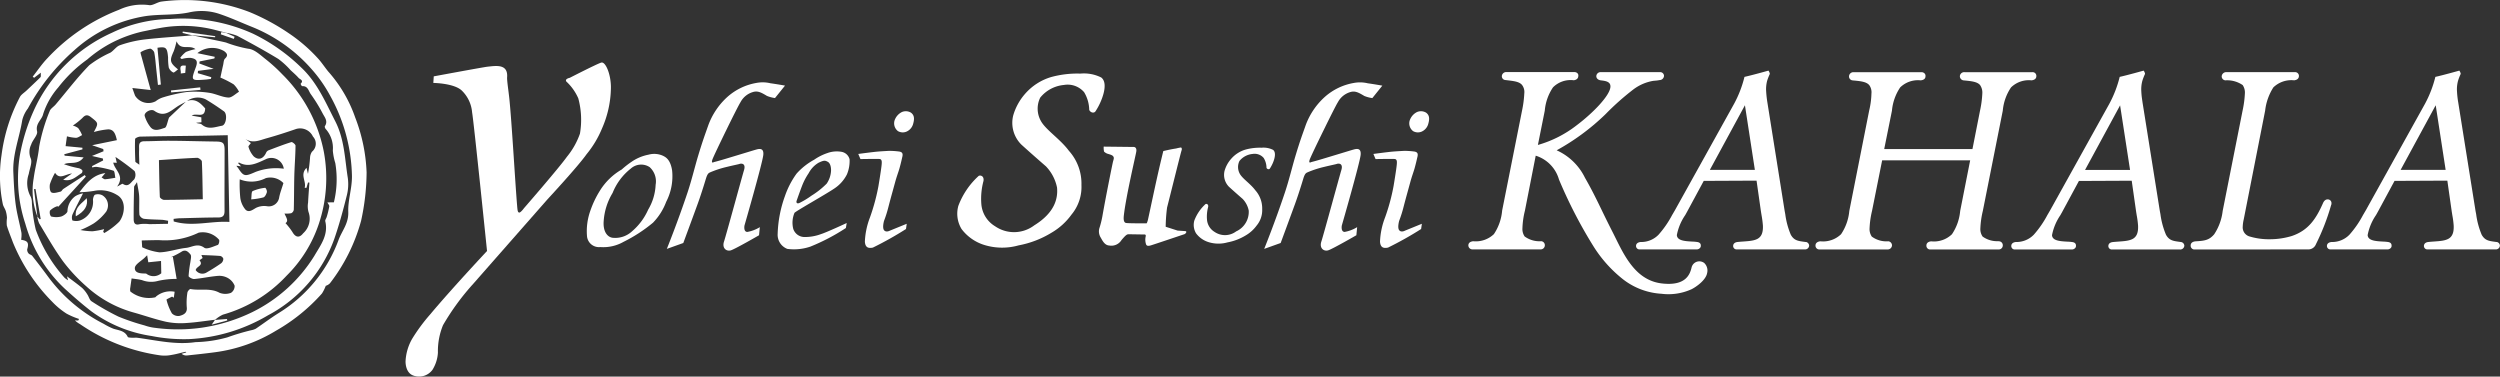 <svg id="logo_top" xmlns="http://www.w3.org/2000/svg" xmlns:xlink="http://www.w3.org/1999/xlink" width="265.536" height="40" viewBox="0 0 265.536 40">
  <rect x="0" y="0" width="265.536" height="40" fill="#333333" stroke="none"/>
  <defs>
    <clipPath id="clip-path">
      <rect id="長方形_11" data-name="長方形 11" width="265.536" height="40" fill="#fff"/>
    </clipPath>
  </defs>
  <g id="グループ_7" data-name="グループ 7" clip-path="url(#clip-path)">
    <path id="パス_29" data-name="パス 29" d="M34.6,30.36a4.341,4.341,0,0,1-.4.808A19.269,19.269,0,0,1,29.356,35.1a16.639,16.639,0,0,1-6.518,2.313c-1,.132-2.008.241-3.015.346a.764.764,0,0,1-.531-.184l.5-.144c-.045-.031-.08-.072-.1-.066-.492.112-.975.254-1.469.332a3.675,3.675,0,0,1-1.19.049,19.96,19.96,0,0,1-8.541-3.324,2.33,2.33,0,0,1-.529-.388c.118,0,.234.01.35.011.028-.053.052-.11.079-.169a7.87,7.87,0,0,1-1.326-.566,8.161,8.161,0,0,1-1.515-1.252,19.4,19.4,0,0,1-4.181-6.318c-.217-.6-.468-1.184-.647-1.792a3.67,3.67,0,0,1,.018-.8,3.071,3.071,0,0,0-.129-.737c-.075-.242-.243-.457-.306-.7A14.778,14.778,0,0,1,.16,16.5a18.167,18.167,0,0,1,1.94-6.17c.135-.284.469-.476.712-.708.5-.474,1-.937,1.486-1.422.065-.066.024-.236.039-.48-.306.233-.513.388-.716.546-.048-.044-.1-.085-.147-.125.516-.653.981-1.354,1.554-1.947a20.446,20.446,0,0,1,7.611-5.154,5.7,5.7,0,0,1,3.169-.5c.41.083.891-.319,1.352-.374a19.154,19.154,0,0,1,9.364,1.123,22.939,22.939,0,0,1,4.232,2.3A16.858,16.858,0,0,1,33.749,6.18c.4.428.73.946,1.112,1.414a14.464,14.464,0,0,1,2.867,4.887,17.938,17.938,0,0,1,1.21,5.836,24.67,24.67,0,0,1-.587,5.147,18.971,18.971,0,0,1-3.31,6.629,1.092,1.092,0,0,1-.444.267M2.244,25.468c.719.111.845.33.644,1.02a.594.594,0,0,0,.153.435c.09.111.293.136.383.253.583.745,1.162,1.5,1.719,2.262A16.827,16.827,0,0,0,11.021,34.4a7.091,7.091,0,0,0,1.015.511c.569.188,1.22.2,1.53.869.039.081.288.081.441.092.182.014.369-.019.549,0,2.062.271,4.1.779,6.211.467a13.571,13.571,0,0,0,3.378-.505,24.457,24.457,0,0,1,2.558-.764,1.764,1.764,0,0,0,.463-.155c.818-.553,1.606-1.15,2.443-1.672a15.291,15.291,0,0,0,6.36-7.782c.363-.964,1.069-1.724,1.023-2.956s.4-2.476.391-3.78a18.265,18.265,0,0,0-2.323-8.571A14.807,14.807,0,0,0,32.985,7.22a16.731,16.731,0,0,0-6.231-4.369c-1.193-.475-2.358-1.019-3.573-1.414a6,6,0,0,0-3.144-.109c-1.466.3-3.019.168-4.513.373A14.7,14.7,0,0,0,7.9,5.328a22.424,22.424,0,0,0-4.938,6.194,3.359,3.359,0,0,0-.6,1.243c-.292,1.844-1.031,3.618-.946,5.528.05,1.154.1,2.311.254,3.452.139,1.009.419,2,.611,3a3.038,3.038,0,0,1-.039.727" fill="#fff"/>
    <path id="パス_30" data-name="パス 30" d="M18.1,2.017a18.12,18.12,0,0,1,8.761,1.556A19.434,19.434,0,0,1,32.01,7.187c1.682,1.583,2.554,3.654,3.585,5.664,1,1.941,1.022,4.017,1.348,6.056a4.886,4.886,0,0,1-.122,1.912c-.383,1.536-.8,3.07-1.318,4.566a14.855,14.855,0,0,1-7.02,8.095,18.23,18.23,0,0,1-8.368,2.537,17.552,17.552,0,0,1-4.013-.329,14.426,14.426,0,0,1-6.411-2.63c-.965-.752-1.894-1.558-2.8-2.384a15.006,15.006,0,0,1-4.2-6.908,15.275,15.275,0,0,1-.6-7.147,20.06,20.06,0,0,1,1.462-4.8,16.532,16.532,0,0,1,8.329-8.336A14.777,14.777,0,0,1,18.1,2.017M23.978,3.48l.018,0c-.446-.118-.9-.24-1.346-.351a13.677,13.677,0,0,0-5.663-.154c-.612.106-1.222.251-1.836.369a13.848,13.848,0,0,0-3.532,1.331A13.6,13.6,0,0,0,9.268,6.317,14.556,14.556,0,0,0,6.193,9.278,8.018,8.018,0,0,0,4.588,12.1c-.127.622-.839,1-.649,1.845.091.4-.481.919-.629,1.416a1.768,1.768,0,0,0-.051,1.452c.2.421-.111,1.093-.2,1.653a2.972,2.972,0,0,0,.213,2.447,1.56,1.56,0,0,1,.114.616A16.507,16.507,0,0,0,3.8,24.4,15.8,15.8,0,0,0,6.853,29.5a2.231,2.231,0,0,0,.38.27c-.063-.227-.1-.35-.118-.421.54.411,1.093.807,1.613,1.238a3.323,3.323,0,0,1,.551.691c.161.236.235.59.448.725a25.361,25.361,0,0,0,2.855,1.626,23.231,23.231,0,0,0,2.759.931,5.14,5.14,0,0,0,1.178.268,18.1,18.1,0,0,0,4.947-.028,18.3,18.3,0,0,0,5.328-1.647,16.12,16.12,0,0,0,6.6-5.985c.658-1.134,1.507-2.209,1.154-3.672-.031-.134.113-.306.155-.464a9.558,9.558,0,0,0,.271-1.1c.019-.129-.123-.278-.2-.433l.69-.011a10.3,10.3,0,0,0,.149-4.167,6.237,6.237,0,0,1-.262-1.334,3.043,3.043,0,0,0-.745-2.274c-.073-.069-.14-.256-.1-.313.367-.54-.041-.964-.242-1.364A16.882,16.882,0,0,0,33,9.986c-.231-.326-.3-.879-.906-.832-.047.006-.18-.242-.162-.259.374-.364-.072-.461-.214-.618-.264-.3-.566-.554-.855-.825a8.683,8.683,0,0,0-1.3-1.192c-1.426-.865-2.892-1.67-4.363-2.454a5.56,5.56,0,0,0-1.219-.326" fill="#fff"/>
    <path id="パス_31" data-name="パス 31" d="M23.978,3.48l.94.425c-.029.075-.057.15-.086.227q-.692-.24-1.385-.486c.02-.078.04-.158.061-.236L24,3.483Z" fill="#fff"/>
    <path id="パス_32" data-name="パス 32" d="M3.976,23a7.607,7.607,0,0,1-.4-4.051c.146-1.12.467-2.217.579-3.338A18.579,18.579,0,0,1,5.27,11.819c.087-.277.426-.467.633-.712,1.187-1.4,2.3-2.871,3.582-4.182a11.371,11.371,0,0,1,2.241-1.333c.363-.225.63-.659,1.012-.788A12.518,12.518,0,0,1,15.29,4.2C17,4,18.722,3.9,20.441,3.757l-.024-.011,1.788.383c.6.129,1.2.242,1.8.389a13.557,13.557,0,0,0,2.358.659c.666.048,1.323.7,1.918,1.16A17.358,17.358,0,0,1,30,7.911a15.8,15.8,0,0,1,4.392,8.19,15.317,15.317,0,0,1-.531,7.687,13.922,13.922,0,0,1-3.419,5.493,14.679,14.679,0,0,1-6.763,4.137,3.351,3.351,0,0,0-.85.566l.02-.024c-1.029.123-2.058.289-3.091.35a7.764,7.764,0,0,1-2.126-.135c-1.162-.261-2.294-.663-3.443-.984A12.364,12.364,0,0,1,9.154,30.4,17.81,17.81,0,0,1,6.71,27.775c-.94-1.287-1.724-2.687-2.552-4.053a2.731,2.731,0,0,1-.2-.745c.083.107.166.21.249.315.038-.011.075-.022.114-.031q-.276-1.6-.551-3.19l-.155.018c.118.97.24,1.942.358,2.91M19.793,10.751c.981-.376,1.535.245,2,.764-.037,1.124-.907.431-1.429.765.406.072.706.123,1.022.181,0,.175.009.346.011.525-.21.022-.386.039-.563.055.2.1.463.067.594.181.69.6,1.439.256,2.143.135.461-.08.608-1.247.214-1.531-.636-.455-1.293-.894-1.97-1.291a1.98,1.98,0,0,0-2.008.233c-.256.142-.518.276-.772.422-.815.47-1.509,1.383-2.641.581-.374-.266-1.138.195-1.022.557a3.552,3.552,0,0,0,.613,1.176c.429.518,1.04.216,1.512.076.21-.061.273-.614.459-1.092.511-.481,1.175-1.108,1.838-1.737M8.823,20.534c-.424.835-.8,1.539-1.132,2.266a.907.907,0,0,0,0,.616,1.408,1.408,0,0,0,.808,0A2.091,2.091,0,0,0,9.876,21.24c0-.2.1-.526.233-.566a1.023,1.023,0,0,1,.765.07,1.254,1.254,0,0,1,.4,1.742,5.649,5.649,0,0,1-1.322,1.247,9.388,9.388,0,0,1-1.413.7,8.284,8.284,0,0,0,1.28.134,8.313,8.313,0,0,0,1.241-.232c-.026.07-.061.172-.1.275.038.048.071.1.11.144a7.641,7.641,0,0,0,1.6-1.21c.549-.7.824-2.235-.245-2.838a3.393,3.393,0,0,0-2.464-.426,11.883,11.883,0,0,1-1.527.14c.8-1.043,1.479-1.859,2.755-2.036l-.4.463c.143.078.261.2.37.192.367-.026.729-.1,1.094-.155-.063-.26-.063-.7-.2-.752a11.1,11.1,0,0,0-1.8-.408,1.278,1.278,0,0,0-.445.067c-.012-.05-.022-.1-.031-.15.393-.2.787-.4,1.18-.6-.009-.068-.022-.136-.033-.206-.36-.085-.723-.17-1.156-.269l1.23-.5c-.009-.08-.019-.157-.03-.233-.326-.114-.658-.228-1.182-.407,1-.207,1.8-.369,2.628-.539-.146-.651-.319-1.148-.929-1.148a8.1,8.1,0,0,0-1.516.284c.511-.957.5-.946-.317-1.586-.356-.281-.594-.246-.9.092a7.435,7.435,0,0,1-1.016.808,1.594,1.594,0,0,1,.57.272,3.462,3.462,0,0,1,.413.745c-.219.1-.437.284-.656.284a4.671,4.671,0,0,1-.952-.158c-.046.339-.087.632-.144,1.042.522.051,1.155.108,1.787.169v.177c-.644.172-1.283.341-1.929.515.015.051.028.1.043.153.625.055,1.246.112,2.013.181-.654.864-1.447.424-2.078.726a9.79,9.79,0,0,0,1.551.421.788.788,0,0,1,.387.219.321.321,0,0,1-.063.306c-.577.341-1.069.933-1.967.7.321-.227.564-.4.938-.665-.73.077-1.324.687-1.8-.072a6.556,6.556,0,0,0-.544,1.2c-.063.283-.015.788.16.886.233.132.642-.01.959-.082.12-.025.192-.212.308-.289q1.134-.741,2.274-1.473c.037.059.074.112.11.167-.947,1.042-1.9,2.08-2.922,3.2.051.018-.076-.076-.142-.048a2.029,2.029,0,0,0-.743.459.722.722,0,0,0,.108.619A2.2,2.2,0,0,0,6.493,23c.269-.081.678-.385.673-.579a2.037,2.037,0,0,1,.829-1.58,2.294,2.294,0,0,1,.828-.3m8.26-11.559c-.1.015-.2.026-.306.041-.059-.559-.12-1.116-.179-1.671-.063-.592-.1-1.189-.212-1.768-.034-.172-.314-.432-.452-.413a2.793,2.793,0,0,0-.992.37c-.052.03.064.373.116.568.3,1.1.6,2.2.95,3.456-.8-.09-1.391-.157-1.953-.219.094.265.188.545.293.82a1.676,1.676,0,0,0,2.194.585,2.4,2.4,0,0,1,.8-.417,16.353,16.353,0,0,1,2.5-.561,9.947,9.947,0,0,1,2.394.087c.686.1,1.339.461,2.019.5.363.022.754-.393,1.132-.614a2.975,2.975,0,0,0-.568-.786,10.876,10.876,0,0,0-1.41-.721c.073-.341.178-.844.293-1.344.053-.227.051-.528.193-.666.369-.347.223-.56-.09-.8a2.519,2.519,0,0,0-2.84.217c.659.139,1.252.26,1.846.387-.013.059-.026.118-.042.177q-.78.159-1.564.314c-.011.072-.024.146-.033.218.448.167.894.335,1.521.571-.684.089-1.174.151-1.665.214-.006.083-.011.166-.02.247.479.138.959.282,1.438.426-.017.059-.033.122-.048.181-.2.026-.409.061-.614.076-1.507.11-1.507.11-.99-1.3.24-.651.116-.913-.572-1.013a3.248,3.248,0,0,0-.924.126c-.051-.043-.107-.08-.16-.12a3.07,3.07,0,0,1,.61-.629,5.1,5.1,0,0,1,1.016-.3c-.663-.524-1.574.214-2.011-.841a7.683,7.683,0,0,1-.3,1.059c-.458,1-.428,1.215.457,1.932-.19.129-.42.373-.509.328a.96.96,0,0,1-.476-.529A6.351,6.351,0,0,1,17.852,6.1c-.093-1.062-.224-1.16-1.127-1.027.122,1.308.238,2.606.358,3.9M32.552,19.958c-.065-.005-.127-.011-.194-.018.214-.666-.533-1.381.2-2.11.065.269.107.452.153.636a14.358,14.358,0,0,0,.22-1.714,1.212,1.212,0,0,1,.208-.64,1.1,1.1,0,0,0,.1-1.608,1.5,1.5,0,0,0-1.8-.8c-1.027.354-2.064.692-3.113.983-.727.2-1.479.59-2.262.068.219.168.438.334.58.439-.095.148-.285.319-.252.4a2.605,2.605,0,0,0,.557,1.018c.529.455,1.034.251,1.333-.426a.487.487,0,0,1,.263-.229c.8-.3,1.59-.612,2.4-.863.106-.035.446.247.444.378-.011,1.062-.1,2.123-.129,3.183-.031,1.206-.022,2.412-.055,3.618a.489.489,0,0,1-.277.374,2.689,2.689,0,0,1-.71.032c.166.416.476.774.107,1.019a7.671,7.671,0,0,1,.725.93c.33.588.737.682,1.15.153a2.088,2.088,0,0,0,.568-2.268,2.33,2.33,0,0,1-.046-.994c.035-.71.094-1.416.142-2.125-.048,0-.1-.009-.146-.012-.057.189-.112.381-.171.571M18.475,31.633l-.2-.128c-.2.111-.6.277-.59.325a5.435,5.435,0,0,0,.572,1.451.917.917,0,0,0,.815.271c.409-.109.843-.295.765-.926a6.72,6.72,0,0,1,.07-1.556c.017-.14.242-.387.33-.37,1.017.191,2.09-.148,3.084.4a1.694,1.694,0,0,0,1.209.005.856.856,0,0,0,.391-.761,1.654,1.654,0,0,0-.726-.819,1.871,1.871,0,0,0-1.064-.221c-.838.07-1.664.256-2.5.332-.2.018-.6-.207-.6-.316a13.641,13.641,0,0,1,.194-1.508c.031-.267.134-.638,0-.791-.214-.253-.51-.59-.973-.266a8.914,8.914,0,0,1-1.1.565l.209-.032c.133.767.267,1.534.4,2.337a8.839,8.839,0,0,0-1.959.206,2.705,2.705,0,0,1-1.718-.077c-.389-.1-.8-.131-1.107-.181-.059.428-.1.677-.129.928a.982.982,0,0,0-.005.457,3.17,3.17,0,0,0,2.651.621,1.173,1.173,0,0,0,.1-.1,2.379,2.379,0,0,1,1.956-.491c-.04.282-.066.463-.092.644M16.882,17.011c.026,1.319.038,2.613.094,3.9.005.118.287.317.444.317,1.317,0,2.635-.036,4.12-.064-.03-1.474-.039-2.746-.1-4.016-.009-.142-.336-.391-.505-.386-1.372.054-2.739.161-4.053.245M14.8,17.5c-.013-.64-.045-1.112-.024-1.584.016-.393-.137-.911.562-.913.924-.005,1.848-.059,2.77-.05,1.589.008,3.177.061,4.765.08.835.007.983.13.983.953,0,2.139-.017,4.28-.006,6.419,0,.477-.155.69-.66.695-1.37,0-2.74.052-4.112.085-.212.005-.428.04-.64.063,0,.088.009.178.013.271,1.988.6,3.994-.076,5.917.055-.061-3.116-.12-6.124-.179-9.213-1.088.022-2.052.046-3.017.059-2.092.028-4.184.046-6.275.091-.191,0-.542.158-.547.258-.032.8-.008,1.591.024,2.39,0,.07.158.132.426.341m10.663,1.547a14.789,14.789,0,0,0,.059,1.968,2.464,2.464,0,0,0,.537,1.233c.349.371.741.059,1.134-.17a1.989,1.989,0,0,1,1.151-.177,1.114,1.114,0,0,0,1.311-.94c.088-.472.273-.929.448-1.514a1.915,1.915,0,0,0-1.873-.527,3.326,3.326,0,0,1-2.767.127M15.1,26.263a6.088,6.088,0,0,0,1.842.54c.948-.027,1.885-.376,2.836-.476.618-.068,1.206-.536,1.924-.011.269.2.958-.138,1.432-.3.1-.035.2-.393.139-.544a2.284,2.284,0,0,0-2.176-.758,8.222,8.222,0,0,1-4.214.791c-.608,0-1.217.02-1.829.035.02.3.031.488.046.721m15.043-8.342a1.336,1.336,0,0,0-1.941-.994c-.9.405-1.8.9-2.816.337-.015-.007-.057.037-.1.067.1.1.183.193.323.343-.207-.03-.341-.048-.476-.071.011.141.1.157.133.209.625.966.737.951,1.9.442a6.149,6.149,0,0,1,2.976-.333m-13.011,11.1c-.011-.5-.018-.913-.026-1.3-.5.054-.918.094-1.355.14-.046-.3-.083-.52-.12-.747-.107.1-.186.179-.265.259-.371.359-1.024.708-1.042,1.089-.03.578.664.587,1.167.592a.122.122,0,0,1,.066.028,1.245,1.245,0,0,0,1.575-.057m-4.687-9.209c.368-.181.547-.325.6-.288.618.428.881-.214,1.2-.457a.922.922,0,0,0,.05-.9,24.534,24.534,0,0,0-2.03-1.5c.031.141.083.377.142.624l-.38-.021c.188.847,1.246,1.393.417,2.538m5.4,3.961c0-.109.009-.216.013-.323-.218-.033-.432-.087-.647-.1-.64-.035-1.284-.032-1.916-.107a.673.673,0,0,1-.483-.413c-.052-.655.005-1.319-.028-1.975-.022-.443-.131-.884-.231-1.509-.18.3-.306.408-.309.52-.028,1.136-.05,2.272-.043,3.406,0,.389.116.694.66.537a3.849,3.849,0,0,1,.983,0c.666-.006,1.333-.024,2-.035m2.943,4.914a.855.855,0,0,0,1.178.245c.526-.306,1.044-.625,1.54-.977a.632.632,0,0,0,.218-.467.458.458,0,0,0-.325-.3c-.666-.055-1.337-.072-2.006-.1.044.1.086.211.134.318-.132.092-.263.188-.337.239.479.572-.332.637-.4,1.044" fill="#fff"/>
    <path id="パス_33" data-name="パス 33" d="M20.441,3.757c-.35-.085-.7-.168-1.049-.254.007-.052.014-.1.02-.152q1.724.246,3.446.489c0,.041-.007.077-.013.118-.811-.07-1.619-.14-2.43-.212Z" fill="#fff"/>
    <path id="パス_34" data-name="パス 34" d="M22.827,33.982c.426-.031.856-.063,1.28-.1.011.054.022.1.033.157l-1.66.446c.2-.282.284-.406.369-.529l-.022.022" fill="#fff"/>
    <path id="パス_35" data-name="パス 35" d="M8.051,22.975c-.116-1,.629-1.342,1.156-1.925.179.778-.212,1.409-1.156,1.925" fill="#fff"/>
    <path id="パス_36" data-name="パス 36" d="M18.166,9.608c1.032-.109,2.07-.219,3.1-.33.008.088.018.175.028.266l-3.115.272c-.006-.07-.011-.14-.018-.208" fill="#fff"/>
    <path id="パス_37" data-name="パス 37" d="M19.676,7.746l-.481.061c.09-.327-.364-.966.542-.835-.022.267-.041.514-.061.774" fill="#fff"/>
    <path id="パス_38" data-name="パス 38" d="M26.679,21.176c.053-.354.011-.8.157-.88a4.643,4.643,0,0,1,1.34-.35.64.64,0,0,1,.175.448c-.059.216-.195.507-.37.572a6.943,6.943,0,0,1-1.3.21" fill="#fff"/>
    <path id="パス_39" data-name="パス 39" d="M46.025,8.81l.046-.7s5.318-.987,5.728-1.029C52.638,7,53.971,6.743,53.864,8.2c-.026.33.129,1.309.225,2.183.256,2.368.623,8.907.837,11.463.042.486.057.7.212.732s.522-.471.522-.471,3.693-4.241,4.554-5.454A8.063,8.063,0,0,0,61.6,14.193a8.752,8.752,0,0,0-.176-3.744,5.344,5.344,0,0,0-1.265-1.783c-.211-.289.355-.4.355-.4s2.879-1.477,3.342-1.617c.485-.15,1.1,1.4,1.027,2.867a10.987,10.987,0,0,1-.944,4.135,10.691,10.691,0,0,1-1.643,2.738c-.9,1.285-4.144,4.781-4.144,4.781l-7.885,8.973a25.812,25.812,0,0,0-3.212,4.393,7.243,7.243,0,0,0-.542,2.915,3.852,3.852,0,0,1-.579,1.829,1.765,1.765,0,0,1-1.984.625c-.933-.282-.874-1.545-.874-1.545a5.286,5.286,0,0,1,.7-2.373,18.775,18.775,0,0,1,1.9-2.576c2.371-2.827,6.054-6.751,6.054-6.751s-1.422-13.885-1.583-14.7a3.641,3.641,0,0,0-1.1-2.343c-.828-.784-3.017-.808-3.017-.808" fill="#fff"/>
    <path id="パス_40" data-name="パス 40" d="M69.022,17.77a2.039,2.039,0,0,1,.616,1.855,5.609,5.609,0,0,1-.793,2.641,6.441,6.441,0,0,1-1.711,2.3,2.621,2.621,0,0,1-2.088.686c-.568-.094-1.019-.7-.923-1.807a6.578,6.578,0,0,1,.944-2.951,6.225,6.225,0,0,1,1.948-2.6,1.64,1.64,0,0,1,2.007-.129m-.146-1.335a4.759,4.759,0,0,0-1.8.758,9.313,9.313,0,0,0-1.037.813,6.626,6.626,0,0,0-2.315,2.244,10.254,10.254,0,0,0-1.028,2.16,6.42,6.42,0,0,0-.351,2.631,1.275,1.275,0,0,0,1.414,1.206,4.336,4.336,0,0,0,2.461-.55,15.925,15.925,0,0,0,3.136-2.037,6.374,6.374,0,0,0,1.4-2.213,5.926,5.926,0,0,0,.635-3.312c-.182-1.25-.758-1.464-.937-1.567a2.254,2.254,0,0,0-1.575-.133" fill="#fff"/>
    <path id="パス_41" data-name="パス 41" d="M70.83,26.435l1.746-.625s1.147-3.1,1.558-4.238S74.972,19,74.972,19c.166-.544.285-.614.442-.688a10.646,10.646,0,0,1,1.706-.566c.769-.188,1.309-.293,1.407-.328.262-.094.708-.037.5.649s-1.89,6.871-2.126,7.59.273,1.075.734.931,2.985-1.6,2.985-1.6l.085-.861a3.793,3.793,0,0,1-1.337.509c-.424-.024-.293-.686-.293-.686s1.923-6.659,2-7.507-.579-.6-.837-.533c-.2.055-2.157.658-3.4,1.027-.589.177-1.015.282-1.015.282s-.307.2-.165-.247c.079-.249.839-1.831,1.593-3.376.6-1.223,1.215-2.444,1.4-2.739A2.192,2.192,0,0,1,79.93,9.789c.544-.182.922.033,1.536.4a3.4,3.4,0,0,0,.85.225L83.38,9.092s-.852-.153-1.549-.249a3.543,3.543,0,0,0-1.5-.033,6.228,6.228,0,0,0-3.059,1.473,7.541,7.541,0,0,0-2.042,3.025c-.306.885-.56,1.521-1.086,3.269-.359,1.195-.684,2.574-1.123,3.885-1.049,3.139-2.194,5.973-2.194,5.973" fill="#fff"/>
    <path id="パス_42" data-name="パス 42" d="M85.162,19.81a6.613,6.613,0,0,1,.732-1.416,2.8,2.8,0,0,1,1.051-1.11c.566-.265.686-.258.986-.09s.358.693.334,1a2.657,2.657,0,0,1-.459,1.31,8.784,8.784,0,0,1-1.63,1.289,8.575,8.575,0,0,1-1.293.779c-.359.117-.282-.213-.282-.213s.354-1.016.561-1.548m2.751-3.564a5.593,5.593,0,0,0-1.44.719,6.958,6.958,0,0,0-1.865,1.475,9.03,9.03,0,0,0-1.241,2.4,12.825,12.825,0,0,0-.767,3.979,1.606,1.606,0,0,0,1.029,1.617,5.389,5.389,0,0,0,2.455-.247,21.5,21.5,0,0,0,3.76-1.971l.088-.531s-2.148,1-2.74,1.18a4.845,4.845,0,0,1-1.792.306,1.258,1.258,0,0,1-1.147-.872,2.7,2.7,0,0,1,.131-1.689c.094-.166,3.376-2,4.248-2.6a3.894,3.894,0,0,0,1.324-1.49,3.688,3.688,0,0,0,.282-1.606,1.075,1.075,0,0,0-.841-.789,2.919,2.919,0,0,0-1.484.118" fill="#fff"/>
    <path id="パス_43" data-name="パス 43" d="M91.159,16.35l.233.546s1.665-.03,2.019-.009c.284.016.249.344.24.514s-.079.743-.341,2.327a21.5,21.5,0,0,1-.914,3.384,8.034,8.034,0,0,0-.534,2.559c.047.638.381.723.85.627a36.277,36.277,0,0,0,3.517-1.973l.079-.557-1.794.731s-.4.223-.614-.05,0-1,0-1a12.539,12.539,0,0,0,.468-1.489c.24-.929.434-1.6.7-2.577.186-.688.339-1.048.471-1.511.163-.575.272-1.1.3-1.211.1-.411-.059-.5-.282-.559a7.814,7.814,0,0,0-1.136-.077s-.578.027-1.132.07-2.127.256-2.127.256" fill="#fff"/>
    <path id="パス_44" data-name="パス 44" d="M95.794,11.9a1.059,1.059,0,0,1,.963.066c.324.241.4.579.243,1.145a1.251,1.251,0,0,1-.752.885,1.023,1.023,0,0,1-.873-.07,1.042,1.042,0,0,1-.308-1.263,1.555,1.555,0,0,1,.727-.763" fill="#fff"/>
    <path id="パス_45" data-name="パス 45" d="M134.279,26.435l1.746-.625s1.147-3.1,1.558-4.238.839-2.574.839-2.574c.165-.544.283-.614.441-.688a10.609,10.609,0,0,1,1.708-.566c.769-.188,1.309-.293,1.4-.328.262-.094.708-.037.5.649s-1.888,6.871-2.124,7.59.271,1.075.734.931,2.985-1.6,2.985-1.6l.083-.861a3.778,3.778,0,0,1-1.335.509c-.424-.024-.293-.686-.293-.686s1.923-6.659,2-7.507-.577-.6-.837-.533c-.195.055-2.159.658-3.4,1.027-.589.177-1.016.282-1.016.282s-.306.2-.164-.247c.079-.249.84-1.831,1.6-3.376.6-1.223,1.213-2.444,1.4-2.739a2.186,2.186,0,0,1,1.274-1.062c.542-.182.92.033,1.534.4a3.4,3.4,0,0,0,.85.225l1.062-1.322s-.85-.153-1.547-.249a3.551,3.551,0,0,0-1.5-.033,6.215,6.215,0,0,0-3.055,1.473,7.526,7.526,0,0,0-2.044,3.025c-.308.885-.562,1.521-1.088,3.269-.357,1.195-.682,2.574-1.121,3.885-1.047,3.139-2.194,5.973-2.194,5.973" fill="#fff"/>
    <path id="パス_46" data-name="パス 46" d="M145.874,16.35l.23.546s1.669-.03,2.021-.009c.286.016.249.344.24.514s-.079.743-.341,2.327a21.152,21.152,0,0,1-.916,3.384,8,8,0,0,0-.531,2.559c.047.638.378.723.85.627a36.128,36.128,0,0,0,3.516-1.973l.079-.557-1.794.731s-.4.223-.614-.05,0-1,0-1a12.873,12.873,0,0,0,.469-1.489c.241-.929.433-1.6.7-2.577.185-.688.336-1.048.469-1.511.162-.575.271-1.1.3-1.211.1-.411-.06-.5-.28-.559a7.854,7.854,0,0,0-1.138-.077s-.577.027-1.132.07-2.126.256-2.126.256" fill="#fff"/>
    <path id="パス_47" data-name="パス 47" d="M150.508,11.9a1.061,1.061,0,0,1,.964.066c.323.241.4.579.242,1.145a1.251,1.251,0,0,1-.752.885,1.023,1.023,0,0,1-.873-.07,1.039,1.039,0,0,1-.306-1.263,1.536,1.536,0,0,1,.725-.763" fill="#fff"/>
    <path id="パス_48" data-name="パス 48" d="M115.7,11.69c.131.282.529.385.684.092a6.679,6.679,0,0,0,.6-1.167c.286-.71.616-1.9-.02-2.386a4.115,4.115,0,0,0-2.22-.411,10.508,10.508,0,0,0-3.1.367,5.907,5.907,0,0,0-2.773,1.79,6,6,0,0,0-1.254,2.292,3.25,3.25,0,0,0,.876,3.1c1.214,1.1,2.6,2.3,2.6,2.3a4.566,4.566,0,0,1,1.18,2.257c.106,1.143-.228,2.655-2.421,4.012a3.555,3.555,0,0,1-4.178.083,3.014,3.014,0,0,1-1.442-2.349,7.258,7.258,0,0,1,.227-2.443c.1-.6-.415-.651-.535-.52a8.146,8.146,0,0,0-2.136,3.164,3.13,3.13,0,0,0,.344,2.456,4.8,4.8,0,0,0,2.443,1.7,6.43,6.43,0,0,0,3.614.035,10.3,10.3,0,0,0,3.5-1.347,6.852,6.852,0,0,0,2.114-1.914,4.591,4.591,0,0,0,1.062-3.151,5.206,5.206,0,0,0-1.333-3.635c-.945-1.277-2.5-2.244-3-3.212a2.663,2.663,0,0,1-.046-2.432,3.665,3.665,0,0,1,2.514-1.346,2.3,2.3,0,0,1,2.15.769,3.764,3.764,0,0,1,.542,1.888" fill="#fff"/>
    <path id="パス_49" data-name="パス 49" d="M134.518,17.823c.07.155.293.214.378.054a4.027,4.027,0,0,0,.332-.646c.157-.391.339-1.047-.013-1.315a2.273,2.273,0,0,0-1.224-.226,5.811,5.811,0,0,0-1.706.2,3.223,3.223,0,0,0-1.527.99,3.279,3.279,0,0,0-.691,1.261,1.789,1.789,0,0,0,.483,1.711c.667.609,1.431,1.269,1.431,1.269a2.5,2.5,0,0,1,.652,1.245,2.278,2.278,0,0,1-1.335,2.211,1.967,1.967,0,0,1-2.305.046,1.663,1.663,0,0,1-.793-1.3,3.933,3.933,0,0,1,.124-1.346c.055-.332-.229-.358-.293-.288a4.512,4.512,0,0,0-1.179,1.745,1.733,1.733,0,0,0,.19,1.353,2.624,2.624,0,0,0,1.346.937,3.535,3.535,0,0,0,1.992.02,5.714,5.714,0,0,0,1.934-.741,3.8,3.8,0,0,0,1.166-1.055,2.542,2.542,0,0,0,.583-1.737,2.893,2.893,0,0,0-.734-2.006c-.52-.7-1.38-1.237-1.655-1.768a1.471,1.471,0,0,1-.025-1.341,2.024,2.024,0,0,1,1.388-.743,1.27,1.27,0,0,1,1.184.424,2.037,2.037,0,0,1,.3,1.04" fill="#fff"/>
    <path id="パス_50" data-name="パス 50" d="M117.229,15.573l3.2.037s.352-.007.255.524-1.1,4.79-1.317,6.756c-.041.365-.026.732.219.789s2.2.041,2.2.041.05-.041.131-.334c.045-.162.546-2.565.991-4.569.335-1.5.651-2.772.651-2.772s.8-.195,1.37-.275a4.263,4.263,0,0,1,.512-.107c.052.028.129.129.054.329s-1.416,5.615-1.533,6.041a16.6,16.6,0,0,0-.149,2.052l1.265.407.819.054s.188.029.07.188a.36.36,0,0,1-.236.164s-3.129,1.055-3.478,1.16-.441.037-.511-.072a1.525,1.525,0,0,1-.055-.865c.055-.239-.124-.214-.124-.214s-1.549-.025-1.707-.025-.3.1-.738.619a1.26,1.26,0,0,1-1.3.575c-.524-.022-.761-.61-.937-.894a1.239,1.239,0,0,1-.123-.9,10.032,10.032,0,0,0,.324-1.272c.329-1.9,1.074-5.619,1.14-5.859.092-.323.118-.4.011-.553s-.5-.232-.636-.282a1.015,1.015,0,0,1-.328-.212,1.759,1.759,0,0,1-.039-.535" fill="#fff"/>
    <path id="パス_51" data-name="パス 51" d="M205.033,26.5a.4.4,0,0,1-.422-.42c0-.144.066-.4.509-.447a2.746,2.746,0,0,0,2.205-.754,5.248,5.248,0,0,0,.874-2.469l1.062-5.383h-9.349l-1.073,5.363a9.611,9.611,0,0,0-.264,1.844,1.42,1.42,0,0,0,.236.894,2.618,2.618,0,0,0,1.763.5.443.443,0,0,1,.384.422.456.456,0,0,1-.476.446h-7.227a.405.405,0,0,1-.424-.42c0-.144.067-.393.511-.447a2.754,2.754,0,0,0,2.207-.754,5.278,5.278,0,0,0,.874-2.469l2.114-10.68a8.568,8.568,0,0,0,.237-1.791,1.285,1.285,0,0,0-.228-.887c-.3-.369-.935-.431-1.673-.5l-.11-.011a.417.417,0,0,1-.371-.419.46.46,0,0,1,.5-.45h7.2a.445.445,0,0,1,.339.146.369.369,0,0,1,.082.3c0,.234-.172.386-.511.421a2.7,2.7,0,0,0-2.176.75,5.275,5.275,0,0,0-.874,2.473l-.821,4.073h9.373l.808-4.1a10.95,10.95,0,0,0,.238-1.791,1.4,1.4,0,0,0-.236-.9c-.292-.36-.929-.422-1.669-.494l-.112-.011a.447.447,0,0,1-.366-.447.457.457,0,0,1,.5-.422h7.2a.392.392,0,0,1,.422.422c0,.375-.384.43-.509.447a2.7,2.7,0,0,0-2.18.75,5.23,5.23,0,0,0-.876,2.473l-2.115,10.629a9.476,9.476,0,0,0-.265,1.844,1.383,1.383,0,0,0,.238.894,2.617,2.617,0,0,0,1.65.491l.116.013a.418.418,0,0,1,.378.422.432.432,0,0,1-.45.446Z" fill="#fff"/>
    <path id="パス_52" data-name="パス 52" d="M233.1,26.5a.4.4,0,0,1-.42-.42c0-.377.381-.432.5-.447.968-.055,1.449-.108,2-.75a5.667,5.667,0,0,0,.9-2.477L238.2,11.725a11.069,11.069,0,0,0,.238-1.791,1.408,1.408,0,0,0-.236-.9,2.919,2.919,0,0,0-1.843-.5.423.423,0,0,1-.383-.422.479.479,0,0,1,.5-.45h7.281a.4.4,0,0,1,.422.395c0,.171-.065.42-.509.474a2.751,2.751,0,0,0-2.206.752,5.809,5.809,0,0,0-.874,2.475l-2.277,11.562a3.715,3.715,0,0,0-.1.719,1,1,0,0,0,.75,1.084,7.137,7.137,0,0,0,2.176.288,8.037,8.037,0,0,0,2.276-.342c1.75-.591,2.574-1.788,3.336-3.529.149-.3.333-.36.462-.36a.391.391,0,0,1,.423.423.435.435,0,0,1-.043.2,23.775,23.775,0,0,1-1.6,4.121.874.874,0,0,1-.891.566Z" fill="#fff"/>
    <path id="パス_53" data-name="パス 53" d="M265.192,25.708l-.148-.02c-.693-.092-1.115-.15-1.455-.758a8.421,8.421,0,0,1-.584-2.17l-.067-.351L261.1,10.881a10.093,10.093,0,0,1-.131-1.158,3.433,3.433,0,0,1,.107-1.131,5.21,5.21,0,0,1,.261-.686.169.169,0,0,0,.015-.134,1.06,1.06,0,0,0-.109-.235.047.047,0,0,0-.055-.029s-1.661.468-2.517.658a12.135,12.135,0,0,1-1.1,2.855l-6.3,11.335-.275.468a10.614,10.614,0,0,1-1.447,2.1,2.555,2.555,0,0,1-1.913.78c-.42.052-.483.286-.483.421a.365.365,0,0,0,.369.367h6.05a.486.486,0,0,0,.367-.157.329.329,0,0,0,.081-.264c0-.2-.123-.326-.368-.365a4.834,4.834,0,0,0-.552-.048c-.868-.042-1.589-.125-1.621-.691a5.591,5.591,0,0,1,.885-2.119l.194-.345,1.776-3.29,5.609-.027.465,3.269.061.384a9.412,9.412,0,0,1,.147,1.123c.067,1.53-.794,1.6-2.1,1.691-.194.014-.4.029-.609.051-.407.057-.452.314-.452.421a.365.365,0,0,0,.369.367h7.227a.438.438,0,0,0,.476-.393.412.412,0,0,0-.345-.4m-10.2-7.658,3.725-6.861,1.055,6.861Z" fill="#fff"/>
    <path id="パス_54" data-name="パス 54" d="M231.658,25.708l-.144-.02c-.7-.092-1.117-.15-1.457-.758a8.42,8.42,0,0,1-.586-2.17l-.066-.351-1.837-11.528c-.052-.388-.1-.613-.129-1.158a3.489,3.489,0,0,1,.107-1.131,5.688,5.688,0,0,1,.262-.686.157.157,0,0,0,.014-.134,1.069,1.069,0,0,0-.108-.235.048.048,0,0,0-.056-.029s-1.661.468-2.515.658a12.224,12.224,0,0,1-1.1,2.855l-6.3,11.335-.273.468a10.7,10.7,0,0,1-1.447,2.1,2.561,2.561,0,0,1-1.914.78c-.419.052-.482.286-.482.421A.364.364,0,0,0,214,26.5h6.047a.482.482,0,0,0,.368-.157.331.331,0,0,0,.083-.264c0-.2-.125-.326-.368-.365a4.92,4.92,0,0,0-.552-.048c-.868-.042-1.593-.125-1.624-.691a5.666,5.666,0,0,1,.887-2.119l.193-.345,1.776-3.29,5.609-.027.465,3.269.061.384a9.412,9.412,0,0,1,.149,1.123c.065,1.53-.794,1.6-2.094,1.691-.2.014-.4.029-.609.051-.411.057-.454.314-.454.421a.364.364,0,0,0,.369.367h7.229a.438.438,0,0,0,.474-.393.414.414,0,0,0-.347-.4m-10.2-7.658,3.723-6.861,1.057,6.861Z" fill="#fff"/>
    <path id="パス_55" data-name="パス 55" d="M191.81,25.708l-.144-.02c-.7-.092-1.119-.15-1.457-.758a8.263,8.263,0,0,1-.586-2.17l-.065-.351-1.836-11.528a11.141,11.141,0,0,1-.129-1.158,3.488,3.488,0,0,1,.1-1.131,5.542,5.542,0,0,1,.263-.686.178.178,0,0,0,.015-.134,1.186,1.186,0,0,0-.107-.235.05.05,0,0,0-.057-.029s-1.661.468-2.519.658a11.95,11.95,0,0,1-1.1,2.855l-6.3,11.335-.275.468a10.615,10.615,0,0,1-1.447,2.1,2.555,2.555,0,0,1-1.913.78c-.418.052-.483.286-.483.421a.365.365,0,0,0,.371.367H180.2a.486.486,0,0,0,.367-.157.338.338,0,0,0,.083-.264c0-.2-.125-.326-.37-.365a4.836,4.836,0,0,0-.55-.048c-.87-.042-1.593-.125-1.624-.691a5.588,5.588,0,0,1,.888-2.119l.192-.345,1.776-3.29,5.609-.027.465,3.269.063.384a10.825,10.825,0,0,1,.147,1.123c.063,1.53-.8,1.6-2.1,1.691-.194.014-.393.029-.609.051-.407.057-.452.314-.452.421a.365.365,0,0,0,.369.367h7.227a.435.435,0,0,0,.476-.393.412.412,0,0,0-.345-.4m-10.2-7.658,3.725-6.861,1.055,6.861Z" fill="#fff"/>
    <path id="パス_56" data-name="パス 56" d="M180.965,27.9a.847.847,0,0,0-1.289.489c-.175.743-.607,2.012-3.15,1.718-3-.343-4.171-3.358-5.262-5.491-.415-.813-.773-1.542-1.116-2.252-.555-1.145-1.077-2.225-1.8-3.479a6.149,6.149,0,0,0-3.008-2.921,24.114,24.114,0,0,0,5.1-3.749l.146-.144A27.659,27.659,0,0,1,173.486,9.5a4.831,4.831,0,0,1,2.126-.914l.21-.019a3.28,3.28,0,0,0,.444-.061.475.475,0,0,0,.476-.45.407.407,0,0,0-.45-.394h-6.264a.451.451,0,0,0-.476.422c0,.232.168.4.458.448.57.063,1.042.155,1.042.649,0,.918-1.83,2.8-3.554,4.1a12.061,12.061,0,0,1-4.151,2.115l.731-3.648a5.2,5.2,0,0,1,.875-2.472,2.646,2.646,0,0,1,2.208-.751c.418-.059.477-.323.476-.444a.33.33,0,0,0-.069-.279.438.438,0,0,0-.35-.145h-7.2a.457.457,0,0,0-.5.422.4.4,0,0,0,.374.422l.31.037c.643.079,1.2.148,1.471.5a1.238,1.238,0,0,1,.229.887,11.464,11.464,0,0,1-.238,1.816l-2.115,10.627a5.287,5.287,0,0,1-.876,2.5,2.787,2.787,0,0,1-2.2.754c-.449.053-.513.3-.513.446a.431.431,0,0,0,.45.421h7.2a.441.441,0,0,0,.475-.449.419.419,0,0,0-.383-.42,2.67,2.67,0,0,1-1.763-.505,1.4,1.4,0,0,1-.234-.893,8.788,8.788,0,0,1,.263-1.844l1.147-5.843a3.714,3.714,0,0,1,2.47,2.53,49.752,49.752,0,0,0,3.629,7.04,13.745,13.745,0,0,0,3.181,3.565,7.339,7.339,0,0,0,4.077,1.532,5.923,5.923,0,0,0,3.21-.489c.474-.24,1.5-.951,1.637-1.7a1.1,1.1,0,0,0-.348-1.118" fill="#fff"/>
  </g>
</svg>
